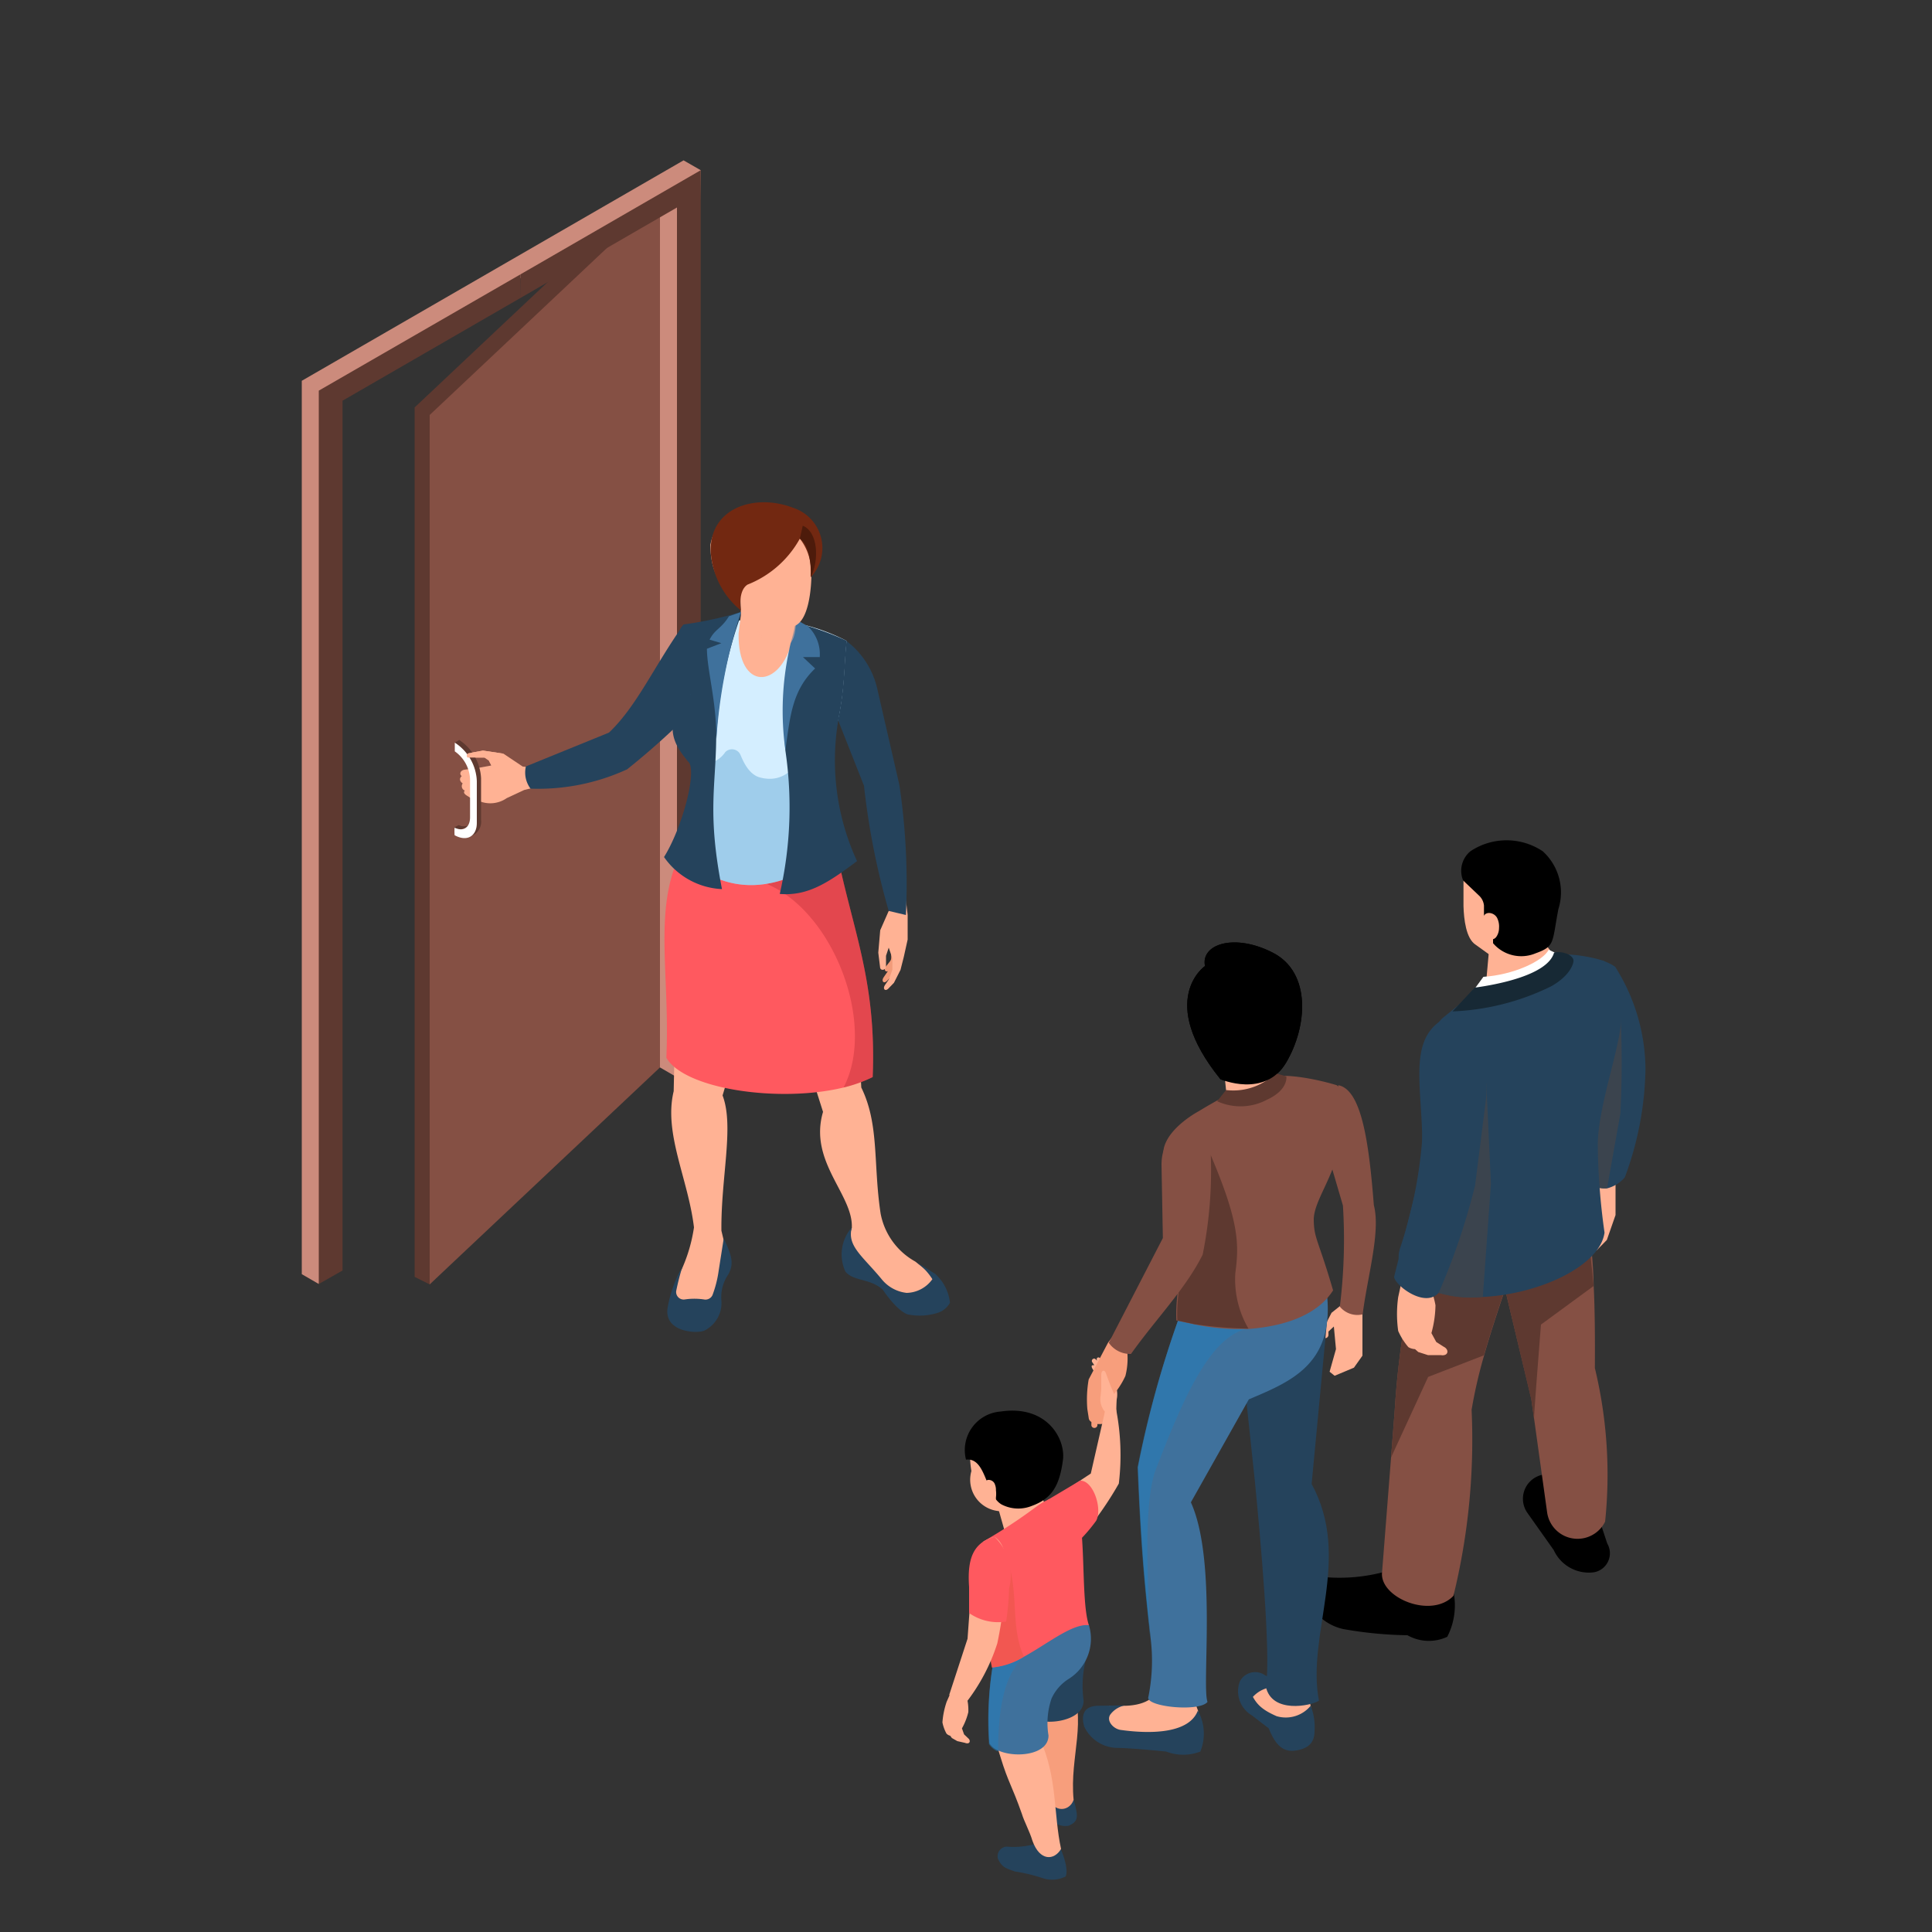 <svg xmlns="http://www.w3.org/2000/svg" viewBox="0 0 100 100"><rect x="0" y="0" width="100" height="100" fill="#333333" stroke="none"/><defs><style>.cls-1{isolation:isolate;}.cls-2{fill:#5e3930;}.cls-3{fill:#855044;}.cls-4{fill:#cc8b7c;}.cls-5{fill:#f29b79;}.cls-14,.cls-6{fill:#ffb294;}.cls-7{fill:#25435c;}.cls-8{fill:#ff595f;}.cls-9{fill:#a12025;}.cls-11,.cls-9{opacity:0.3;}.cls-11,.cls-12,.cls-14,.cls-17,.cls-21,.cls-9{mix-blend-mode:multiply;}.cls-10{fill:#d4eeff;}.cls-11,.cls-12{fill:#227fbc;}.cls-12,.cls-14,.cls-17,.cls-21{opacity:0.5;}.cls-13{fill:#3f719c;}.cls-15{fill:#722811;}.cls-16{fill:#4d1b0b;}.cls-17{fill:#534741;}.cls-18{fill:#fff;}.cls-19{fill:#172935;}.cls-20{fill:#f79e7c;}.cls-21{fill:#e65645;}</style></defs><g class="cls-1"><g id="Layer_1" data-name="Layer 1"><path class="cls-2" d="M21.46,21.09v45l.78.39L33.38,54.86v-45Z"/><path class="cls-3" d="M22.24,21.48v45L34.16,55.25v-45Z"/><polygon class="cls-4" points="15.62 19.71 15.62 65.95 16.5 66.46 16.84 65.25 16.84 20.23 34.16 10.23 34.16 55.25 35.04 55.76 35.38 54.54 36.27 8.81 35.38 8.3 15.62 19.71"/><polygon class="cls-2" points="35.04 10.74 35.04 55.76 36.27 55.05 36.27 8.81 26.94 14.2 26.96 15.41 35.04 10.74"/><polygon class="cls-2" points="16.5 66.46 17.73 65.76 17.73 20.74 26.96 15.41 26.94 14.2 16.5 20.22 16.5 66.46"/><path class="cls-5" d="M46.13,49.23v.56l-.19.5-.2.29c-.14.2,0,.35.15.21l.32-.32.33-.67.17-.64Z"/><path class="cls-5" d="M46.31,48.7l0,.56-.23.48-.22.28c-.15.19,0,.34.13.22L46.3,50l.39-.65.21-.62Z"/><path class="cls-6" d="M46,45.82,46,47.15l-.44,1-.1,1.16.09.73c0,.24.3.18.31,0l0-.57.14-.42.19.55v.59l-.18.5-.2.29c-.14.2,0,.34.15.21l.31-.32.34-.67.17-.67.2-.9,0-1.27-.18-1.55Z"/><path class="cls-6" d="M27.92,39.75l-.86-.07-1-.67L25,38.85l-.66.12c-.18,0-.22.16-.14.24h1l.24.08-.12.1.12.23-.71.13,0,1.68a1.49,1.49,0,0,0,1.5-.12l.9-.42.57-.14.62-.2Z"/><path class="cls-6" d="M41.39,53.74l1.21,3.81c-.76,2.58,1.57,4.28,1.49,6l-.24.8.24.86,2.62,2.15,1.19.2.48-1.13V66.1l-1-.8a3.6,3.6,0,0,1-1.8-2.49c-.39-2.56-.06-4.61-1-6.52l-.25-4.7Z"/><path class="cls-6" d="M35.17,67.89a2.29,2.29,0,0,1,.12-2.2,8.18,8.18,0,0,0,.63-2.16c-.3-2.51-1.58-4.87-1.05-7.05L35,50.22l4.26.28L37.4,56.7c.61,1.6-.09,4.24-.06,7L37.65,65l-.57,2.69Z"/><path class="cls-7" d="M37.46,64.1c.44.92.54,1.34.22,1.89a2.07,2.07,0,0,0-.34,1.34,1.59,1.59,0,0,1-.84,1.52c-.31.2-2.18.15-1.94-1.19a6.77,6.77,0,0,1,.77-2.12A12.31,12.31,0,0,0,35,66.82a.39.39,0,0,0,.44.44,3.35,3.35,0,0,1,1,0,.4.4,0,0,0,.44-.23,5.88,5.88,0,0,0,.32-1.27Z"/><path class="cls-7" d="M44.09,63.53a2.12,2.12,0,0,0-.33,2.29c.43.51,1.27.34,1.93.93,0,0,.69,1.06,1.28,1.28a3.09,3.09,0,0,0,1.6-.09,1.11,1.11,0,0,0,.6-.51,2.34,2.34,0,0,0-.76-1.49l-1.15-.73a3.26,3.26,0,0,1,1,1,1.68,1.68,0,0,1-1.33.71,1.94,1.94,0,0,1-1.28-.69C44.64,65,43.83,64.5,44.09,63.53Z"/><path class="cls-8" d="M45.17,55.75a7.42,7.42,0,0,1-1.51.54c-3.29.8-8.22.1-9.17-1.54.25-5.6-1.27-9.35,2.52-13l6.13,1.4.09.53C44.05,48,45.38,50.61,45.17,55.75Z"/><path class="cls-9" d="M45.17,55.75a7.42,7.42,0,0,1-1.51.54c1.83-3.47-.83-9.93-4.74-10.78l4.31-1.85C44.05,48,45.38,50.61,45.17,55.75Z"/><path class="cls-7" d="M43,36.32l1.72,4.35A38.34,38.34,0,0,0,46,47.15l.89.21a34.57,34.57,0,0,0-.34-6.74l-1.15-5a4.3,4.3,0,0,0-1.61-2.46Z"/><path class="cls-7" d="M35.39,32.32c-1.53,2.15-2.41,4.21-3.87,5.6l-4.3,1.75a1.39,1.39,0,0,0,.24,1.15,11,11,0,0,0,5-1,39.28,39.28,0,0,0,4.65-4.38Z"/><path class="cls-10" d="M43.82,33.17c-.11.8-.09,2-.31,3.38l-.06.35c-.57,2.81-1.54,5.12-.53,7.34-2.77,2.1-5.67,2.22-8-.4.89-1.42,1.17-3.68.81-4.35-.07-.08-.14-.15-.19-.22-1.23-1.51-.39-2.16-.4-3.32a1.55,1.55,0,0,0,0-.31c-.14-1.4-.2-2.48.37-3C38.3,31.87,41,31.72,43.82,33.17Z"/><path class="cls-11" d="M43.45,36.9c-.57,2.81-1.54,5.12-.53,7.34-2.77,2.1-5.67,2.22-8-.4.89-1.42,1.17-3.68.81-4.35-.07-.08-.14-.15-.19-.22a1.4,1.4,0,0,0,2-.34.48.48,0,0,1,.79.15c.12.28.41,1,1,1.16,2.24.59,2.54-2.67,4.18-3.69Z"/><path class="cls-7" d="M35.39,32.32c-.56.54-.44,1.92-.3,3.32a1.53,1.53,0,0,1,0,.3c0,1.17-.83,1.82.4,3.32a1.92,1.92,0,0,0,.19.23c.36.67-.42,3.45-1.31,4.87a3.86,3.86,0,0,0,3,1.66c-.76-3.9-.33-5.24-.3-7.77a22.2,22.2,0,0,1,1.35-6.6A18.09,18.09,0,0,1,35.39,32.32Z"/><path class="cls-7" d="M41.16,32.22a23.2,23.2,0,0,0-.51,6.62,20.06,20.06,0,0,1-.29,7.43c1.45.12,2.51-.58,4-1.7a12.43,12.43,0,0,1-.9-7.67l.06-.35c.22-1.35.2-2.58.31-3.38A15.72,15.72,0,0,0,41.16,32.22Z"/><path class="cls-6" d="M38.27,29.28l.08,2.55-.12.94c-.06,3,2.15,2.95,2.79.34l.17-.74-.39-1.55Z"/><path class="cls-12" d="M35.75,35.9V36A.43.43,0,0,1,35.75,35.9Z"/><path class="cls-13" d="M41.19,32.06l.62.35a2,2,0,0,1,.62,1.6l-.87,0,.63.59c-1.2,1.15-1.29,2.49-1.54,4.22a14.85,14.85,0,0,1,.2-5.19C40.94,33.12,41.12,32.74,41.19,32.06Z"/><path class="cls-13" d="M38.35,31.68a26.89,26.89,0,0,0-1.27,6.57c0-2-.48-3.53-.49-4.67l.75-.29-.61-.18c.26-.54.6-.56,1-1.21Z"/><path class="cls-14" d="M38.56,31s.55,2.65,2,2.48c.89-.11.59-2.09.59-2.09Z"/><path class="cls-6" d="M41.19,32.37c-.63.33-1.63-.3-2.09-.64a1.28,1.28,0,0,1-.37-.43l-.4-.82-.56.08s-1-.45-1-2.36A2.5,2.5,0,0,1,39,26.14a2.8,2.8,0,0,1,2.69,1.44,3.44,3.44,0,0,1,.31,2S42.05,31.91,41.19,32.37Z"/><path class="cls-15" d="M38.69,30.26a5.32,5.32,0,0,0,2.71-2.38,2.74,2.74,0,0,1,.56,2,2.19,2.19,0,0,0-.89-3.59c-2-.78-4.39,0-4.28,2.31a4.25,4.25,0,0,0,1.56,3S38.17,30.6,38.69,30.26Z"/><path class="cls-16" d="M41.4,27.88l.15-.67c.8.32.86,1.8.41,2.66C42,29.21,41.88,28.21,41.4,27.88Z"/><path d="M80,76.31a1.27,1.27,0,0,0-.94,2l1.36,1.92a2,2,0,0,0,2.09,1.15,1,1,0,0,0,.68-1.49l-.33-1-.52-2.77Z"/><path class="cls-3" d="M83.08,78.76a1.59,1.59,0,0,1-3-.47L79.4,73.4l-.14-1L77.9,66.72l-.29-1.23.9-.52,3.6-2.08a22,22,0,0,1,.38,3.67c.06,1.25.07,2.68.06,4.25A23.5,23.5,0,0,1,83.08,78.76Z"/><path d="M75.1,81.91a3.55,3.55,0,0,1-.19,2.81,2.25,2.25,0,0,1-2.06-.08,20.54,20.54,0,0,1-3.32-.32,2.63,2.63,0,0,1-1.84-1.5,1,1,0,0,1,.86-1.19,9,9,0,0,0,3.21-.3l1.26-2,2,1.76Z"/><path class="cls-3" d="M79.26,62.89,78.51,65c-.21.59-.41,1.18-.61,1.75-.41,1.21-.79,2.37-1.09,3.43a25,25,0,0,0-.64,2.79,34,34,0,0,1-.94,9.63c-1.13,1.19-3.74.13-3.7-1.15l.47-6L72.19,73a44.14,44.14,0,0,1,1.38-8.57Z"/><path class="cls-2" d="M82.49,66.56l-2.73,2s-.37,4.69-.36,4.89l-.14-1L77.9,66.72c-.41,1.21-.79,2.37-1.09,3.43l-2.89,1.12L72,75.44,72.19,73a44.14,44.14,0,0,1,1.38-8.57l5.69-1.54L78.51,65l3.6-2.08Z"/><path class="cls-6" d="M83.62,60v2.89l-.45,1.29-.52.53-1.49-.83L81,61.3,82.1,60Z"/><path class="cls-7" d="M85.17,55.33a16.76,16.76,0,0,1-1.07,5.61,1.79,1.79,0,0,1-.92.57,1.25,1.25,0,0,1-1.08-.44l.42-5.1,0-.2-.92-2.4c.08-2.35.27-4.49,2-3.33A10,10,0,0,1,85.17,55.33Z"/><path class="cls-17" d="M83.87,57.64l-.69,3.87a1.25,1.25,0,0,1-1.08-.44l.42-5.1,1.35-3.62A51.29,51.29,0,0,1,83.87,57.64Z"/><path class="cls-7" d="M82.7,59.24a34.82,34.82,0,0,0,.35,4.56c-.24,1.74-3.4,3.19-6.3,3.33a6,6,0,0,1-3.6-.77L73,66.28a1.5,1.5,0,0,1-.54-1.65,23.43,23.43,0,0,0,1.19-6.21c-.14-2.84-.21-4.43,1-5.71,0,0,2.22-1.79,3.3-2.77A7.56,7.56,0,0,1,83,49.73s1,.37.9,3.2C83.79,54.42,82.72,57.29,82.7,59.24Z"/><path class="cls-6" d="M77.45,49.67l-1.07-.77c-.5-.32-.61-1.32-.63-2l0-1.53.34-.94,3.56.12L80.3,47l-.63,2.31Z"/><path class="cls-6" d="M76.93,50.75l.18-2,2.31-.64.94,1.25A4.2,4.2,0,0,1,76.93,50.75Z"/><path class="cls-18" d="M76.05,51.56l.73-1c1.54-.1,3.07-.8,3.38-1.4l.81.37L79.26,51Z"/><path class="cls-19" d="M75.18,52.35a12.66,12.66,0,0,0,5.11-1.3c1.08-.61,1.15-1.27,1.15-1.27.06-.3-.47-.57-1-.48-.32,1.18-3,1.67-4.11,1.82Z"/><path d="M75.73,45.57l.84.8a.81.81,0,0,1,.24.5l0,.76.47.43,0,.76a1.92,1.92,0,0,0,2.21.52c1-.36.84-.54,1.17-2.28a2.87,2.87,0,0,0-.81-3,3.37,3.37,0,0,0-3.74,0A1.31,1.31,0,0,0,75.73,45.57Z"/><path class="cls-6" d="M77.49,47.51a1,1,0,0,1,.1.52.81.81,0,0,1-.14.46.32.32,0,0,1-.43.09,1.55,1.55,0,0,1-.26-1.06C76.84,47.13,77.33,47.21,77.49,47.51Z"/><path class="cls-6" d="M72.85,64.94l-.48,2.2a6.29,6.29,0,0,0,0,1.75,3.34,3.34,0,0,0,.53.84.75.75,0,0,0,.34.1l.17.15.5.16h.66c.41.07.45-.29.16-.43l-.39-.25L74.09,69a5.71,5.71,0,0,0,.21-1.44,4.14,4.14,0,0,0-.39-1.16l.21-1.28Z"/><path class="cls-17" d="M77.17,61.27l-.42,5.86a6,6,0,0,1-3.6-.77l1.14-3.69,2.64-6.61Z"/><path class="cls-7" d="M72.16,66.08c0,.41,1.58,1.66,2.31.83a35,35,0,0,0,1.88-5.55l.54-4.28c.28-2-.63-4-2.28-4.27-2,1.29-.69,4.32-1.07,7.8Z"/><path class="cls-7" d="M54,91.9a.66.66,0,0,0-.49,1l.71,1a1,1,0,0,0,1.09.6c.58-.24.48-.54.23-1.47l-.32-1.29Z"/><path class="cls-7" d="M54.82,95.53c.23.45.5,1.29.33,1.6a1.55,1.55,0,0,1-1.19.08,8.39,8.39,0,0,0-1.42-.34c-.45-.16-.68-.2-.89-.67a.5.5,0,0,1,.45-.62,4.16,4.16,0,0,0,1.6-.17l-.06-1.21.74.63Z"/><path class="cls-20" d="M55.57,93.16c-.24.7-1.24.64-1.27-.3l-.18-1.23c-.71-4.24-.74-4-.83-4.54l.05-.55-.26-3.06.14-.37,2.53-.42c.07.49-.13.57-.15,1.4s-.19,2-.24,2.81C56.33,89.12,55.35,90.85,55.57,93.16Z"/><path class="cls-6" d="M53.52,86c.43,2.17,0,3.16.3,4,.92,2,.7,3.87,1.1,5.7-.35.6-1.1.65-1.48-.42-.15-.5-.43-1-.55-1.4-.53-1.5-.7-1.61-1.1-2.92-.16-.49-.29-1-.41-1.42-.27-1,.34-2.14.25-3Z"/><path class="cls-7" d="M52.87,84.07a16.56,16.56,0,0,0,.21,4.62c.6.77,3.13.48,3-.73a5.49,5.49,0,0,1,.11-2l-1.74-3Z"/><path class="cls-13" d="M55.3,86.91a2.34,2.34,0,0,0-.87,1,3.93,3.93,0,0,0-.16,1.92c0,1-1.69,1.18-2.59.78a1,1,0,0,1-.47-.38A17.46,17.46,0,0,1,51.42,86c0-.11,0-.23.07-.34l3.65-2.1,1.22.55A2.45,2.45,0,0,1,55.3,86.91Z"/><path class="cls-12" d="M53,85.74c-1.08,1-1.33,2.84-1.34,4.92a1,1,0,0,1-.47-.38A17.46,17.46,0,0,1,51.42,86Z"/><path class="cls-6" d="M57.76,73.09s0-.45.06-.77a1.36,1.36,0,0,0-.07-.6L57.5,71l-.56-.7c-.1-.1-.23,0-.15.13l-.11-.1a.12.12,0,0,0-.15.17l.11.16c-.1,0-.18,0-.11.16l.2.34c-.12,0-.18.06-.09.2l.31.52a5.89,5.89,0,0,0,.16.67Z"/><path class="cls-6" d="M69.69,67l-.18.48-.59.47-.36.7-.09.41c0,.28.25.24.29.06l0-.2.28-.26.11,1.17L68.82,71l.26.21,1-.42.44-.62v-3Z"/><path class="cls-6" d="M66,86.91a1.51,1.51,0,0,1-.1.35.8.8,0,0,0-1,.26l-.31.49,1.32,1.13H67.3l.59-.58-.25-1.26A4,4,0,0,1,66,86.91Z"/><path class="cls-7" d="M67.84,88.29a1.67,1.67,0,0,1-1.76.54c-.71-.31-1-.58-1.23-1a1.56,1.56,0,0,1,1.08-.51L66,87l-.57-.32a.89.89,0,0,0-1.26.36,1.45,1.45,0,0,0,.63,1.75l.87.67c.33.82.71,1.24,1.37,1.15s1-.4,1-1A3,3,0,0,0,67.84,88.29Z"/><path class="cls-7" d="M67.89,76.81l.8-8.46-4.27,3.3.53,5c.28,2.87.85,9.07.57,10.65.3,1.41,2.32,1,2.75.73C67.6,84.61,70,80.68,67.89,76.81Z"/><path class="cls-6" d="M58.28,88.29h-.85l-.61.55.61,1.07,4.46-.34.13-1-.29-.78a8.32,8.32,0,0,1-1.85-.25C59.66,88,59.08,88.26,58.28,88.29Z"/><path class="cls-13" d="M64.64,72.43l-3,5.33c1.36,3,.55,9.5.86,10.33-.42.54-3.25.25-3.06-.26a9.48,9.48,0,0,0,.12-3c-.14-1.49-.46-3.71-.66-8.89A53.26,53.26,0,0,1,61,68.28a14.32,14.32,0,0,1,.6-1.35l6.9-1.05C69.5,70.45,67,71.43,64.64,72.43Z"/><path class="cls-7" d="M56.87,88.29c-.9,0-.88.64-.75,1.08a1.92,1.92,0,0,0,1.64,1.1c.75,0,2.6.19,2.6.19a2.46,2.46,0,0,0,1.77,0A2.46,2.46,0,0,0,62,88.54c-.43,1.14-2.28,1.24-4,1-.39-.06-.76-.49-.52-.81a1.25,1.25,0,0,1,.75-.46Z"/><path class="cls-12" d="M64.62,68.77c-2,.33-3.44,3.77-4.83,7.38-.58,1.73-.41,5.32-.25,8.68-.14-1.48-.46-3.7-.66-8.88A53.26,53.26,0,0,1,61,68.28Z"/><path class="cls-3" d="M69.35,67.63a28.22,28.22,0,0,0,.16-5.23l-.78-2.66.54-3.57c1.21.23,1.59,3,1.84,6.21.36,1.37-.33,3.68-.58,5.65A1.17,1.17,0,0,1,69.35,67.63Z"/><path class="cls-3" d="M68,63.07c0,1.05.23,1.06,1,3.72-.83,1.3-2.56,1.87-4.43,2l-.65,0a11.75,11.75,0,0,1-2.14-.25l-.89-.19c-.1-1.75.65-4,.38-5.56,0,0,0-.06,0-.09a.29.29,0,0,1,0-.09A3.16,3.16,0,0,1,61,62.3a3.63,3.63,0,0,1-.76-2.87c.26-1.1,1.8-1.91,1.8-1.91a28.8,28.8,0,0,1,3.15-1.66c1.32-.54,4,.31,4,.31s.67.45.34,2.3C69.18,60.81,68.06,62,68,63.07Z"/><path class="cls-2" d="M64.62,68.77a21.87,21.87,0,0,1-2.79-.23l-.89-.19c-.1-1.75.65-4,.38-5.56,0,0,0-.06,0-.09a.29.29,0,0,1,0-.09A3.16,3.16,0,0,1,61,62.3l1.66-2.53c1.42,3.35,1.5,4.54,1.28,6.12A5.06,5.06,0,0,0,64.62,68.77Z"/><path d="M62.37,50s-2.53,1.74.8,5.86c0,0,2.3,1,3.4-.86s1.32-4.66-.69-5.69S62.14,48.88,62.37,50Z"/><path class="cls-6" d="M63.25,54.39l.25,2.41c.59.48,2.76-.14,2.7-.89l-.69-2Z"/><path class="cls-20" d="M58,68.64l-.65.86-1,1.9a6,6,0,0,0-.07,1.53l.07.45a.27.27,0,0,0,.14.22l0,0,0,.18a.15.15,0,0,0,.1.12.16.16,0,0,0,.21-.11l0-.08H57a.33.33,0,0,0,.26-.27l.14-1a4.17,4.17,0,0,0,.85-1.22A3.65,3.65,0,0,0,58.35,70l.58-1.07Z"/><path class="cls-3" d="M60.12,60.32l.07,3.76-2.8,5.42a1.34,1.34,0,0,0,1.15.58c1.31-1.84,2.82-3.36,3.71-5.14a21.94,21.94,0,0,0,.42-5.14C62.62,58,60.1,58,60.12,60.32Z"/><path class="cls-2" d="M63.46,56.42,63,57a2.91,2.91,0,0,0,2.58-.08c1.13-.52,1-1.21,1-1.21l-.56-.16A3.12,3.12,0,0,1,63.46,56.42Z"/><path d="M62.37,50s-2.53,1.74.8,5.86c0,0,2.3,1,3.4-.86s1.32-4.66-.69-5.69S62.14,48.88,62.37,50Z"/><path class="cls-6" d="M54.39,77.64l2.07-1.37.73-3.2.58-.12a12.39,12.39,0,0,1,.14,3.84,17.7,17.7,0,0,1-2.5,3.39Z"/><path class="cls-8" d="M55.9,76.64l-1.68,1,1.19,2.52a8.36,8.36,0,0,0,1.33-1.45C57.07,78.08,56.58,76.6,55.9,76.64Z"/><path class="cls-6" d="M51.67,78.08s.45,1.59.45,1.59l2.25-1.09-.67-1.67Z"/><path class="cls-6" d="M50.28,76.14c-.15-.89-.34-3.33,2.7-2.89a2.33,2.33,0,0,1,1.42,3.69,2.61,2.61,0,0,1-2.74,1.27A1.63,1.63,0,0,1,50.28,76.14Z"/><path d="M51.8,73.06A2,2,0,0,0,50,75.55c1.06-.12,1,1.83,1.84,2.32a1.87,1.87,0,0,0,1.58.07c1-.37,1.42-1,1.6-2.39C55.15,74.46,54.18,72.71,51.8,73.06Z"/><path class="cls-6" d="M51.14,76.6a.35.35,0,0,1,.33.17.77.77,0,0,1,.08.37,1.45,1.45,0,0,1,0,.36c0,.1,0,.22-.14.26a.21.21,0,0,1-.19,0,.48.48,0,0,1-.12-.16C51,77.34,50.73,76.68,51.14,76.6Z"/><path class="cls-8" d="M56.36,84.12c-.84-.1-2.11.94-3.34,1.62a3.82,3.82,0,0,1-1.67.57c-.1-.52-.2-1.07-.28-1.59a11.08,11.08,0,0,1-.18-2.34,9.42,9.42,0,0,0,0-2.59A26.68,26.68,0,0,0,53.62,78c1.07-.79,1.63-.51,1.92-.27C56.3,78.4,55.89,82.72,56.36,84.12Z"/><path class="cls-6" d="M57.19,73.82v-.75a1,1,0,0,1-.22-.83L57,71.9,57,71.17c0-.25.16-.29.23-.12l.26.7s.29.65.29.7v.64l.09.82Z"/><path class="cls-21" d="M53,85.74a3.82,3.82,0,0,1-1.67.57c-.1-.52-.2-1.07-.28-1.59l1.21-3.59C52.69,82.69,52.34,84.35,53,85.74Z"/><path class="cls-6" d="M51.48,79.55c-1.14.29-1.31,1.24-1.21,2.64l-.19,2.63-.95,2.91.84.44a9.88,9.88,0,0,0,1.65-3.11A18.52,18.52,0,0,0,52,82.22C52.15,81.06,52.15,80,51.48,79.55Z"/><path class="cls-6" d="M49.57,86.8,49,88.08a4.25,4.25,0,0,0-.22,1.07,2,2,0,0,0,.21.58.38.38,0,0,0,.19.11l.09.12.28.16.4.09c.24.1.32-.11.16-.24l-.21-.2-.11-.31a3.3,3.3,0,0,0,.33-.84,2.57,2.57,0,0,0-.08-.76l.3-.76Z"/><path class="cls-8" d="M52.08,83.93a14.14,14.14,0,0,0,.15-1.71,2.75,2.75,0,0,0-.75-2.67c-1.14.29-1.42,1.19-1.32,2.59v1.35A2.61,2.61,0,0,0,52.08,83.93Z"/><path class="cls-6" d="M24.49,41.39l-.31-.2c-.15-.09-.21-.18-.12-.27a.24.24,0,0,1-.11-.37c-.16-.11-.19-.26-.05-.38-.13-.09-.09-.29.14-.33l.45-.06Z"/><g class="cls-1"><path class="cls-2" d="M24.29,42.71l-.23.13a.57.57,0,0,1-.55,0l.23-.13A.6.6,0,0,0,24.29,42.71Z"/><path class="cls-2" d="M24.29,42.71l-.23.13a.57.57,0,0,1-.55,0l.23-.13A.6.6,0,0,0,24.29,42.71Z"/><path class="cls-3" d="M23.53,38.43l.22-.13a1.91,1.91,0,0,1-.21.14Z"/><path class="cls-2" d="M23.77,38.3l-.23.14a2.49,2.49,0,0,1,1.14,2v2.14a.79.79,0,0,1-.34.73l.23-.13a.79.79,0,0,0,.33-.74V40.28A2.53,2.53,0,0,0,23.77,38.3Z"/><path class="cls-18" d="M23.54,38.44a2.49,2.49,0,0,1,1.14,2v2.14c0,.72-.52,1-1.15.65a2.61,2.61,0,0,1,0-.39c.45.22.79,0,.8-.52v-2a1.86,1.86,0,0,0-.79-1.43v-.38Z"/></g><path class="cls-6" d="M26,39l-1-.15-.66.12c-.18,0-.22.16-.14.24l.87,0,.23.16.12.23s.39,1.79.56,1.77Z"/></g></g></svg>